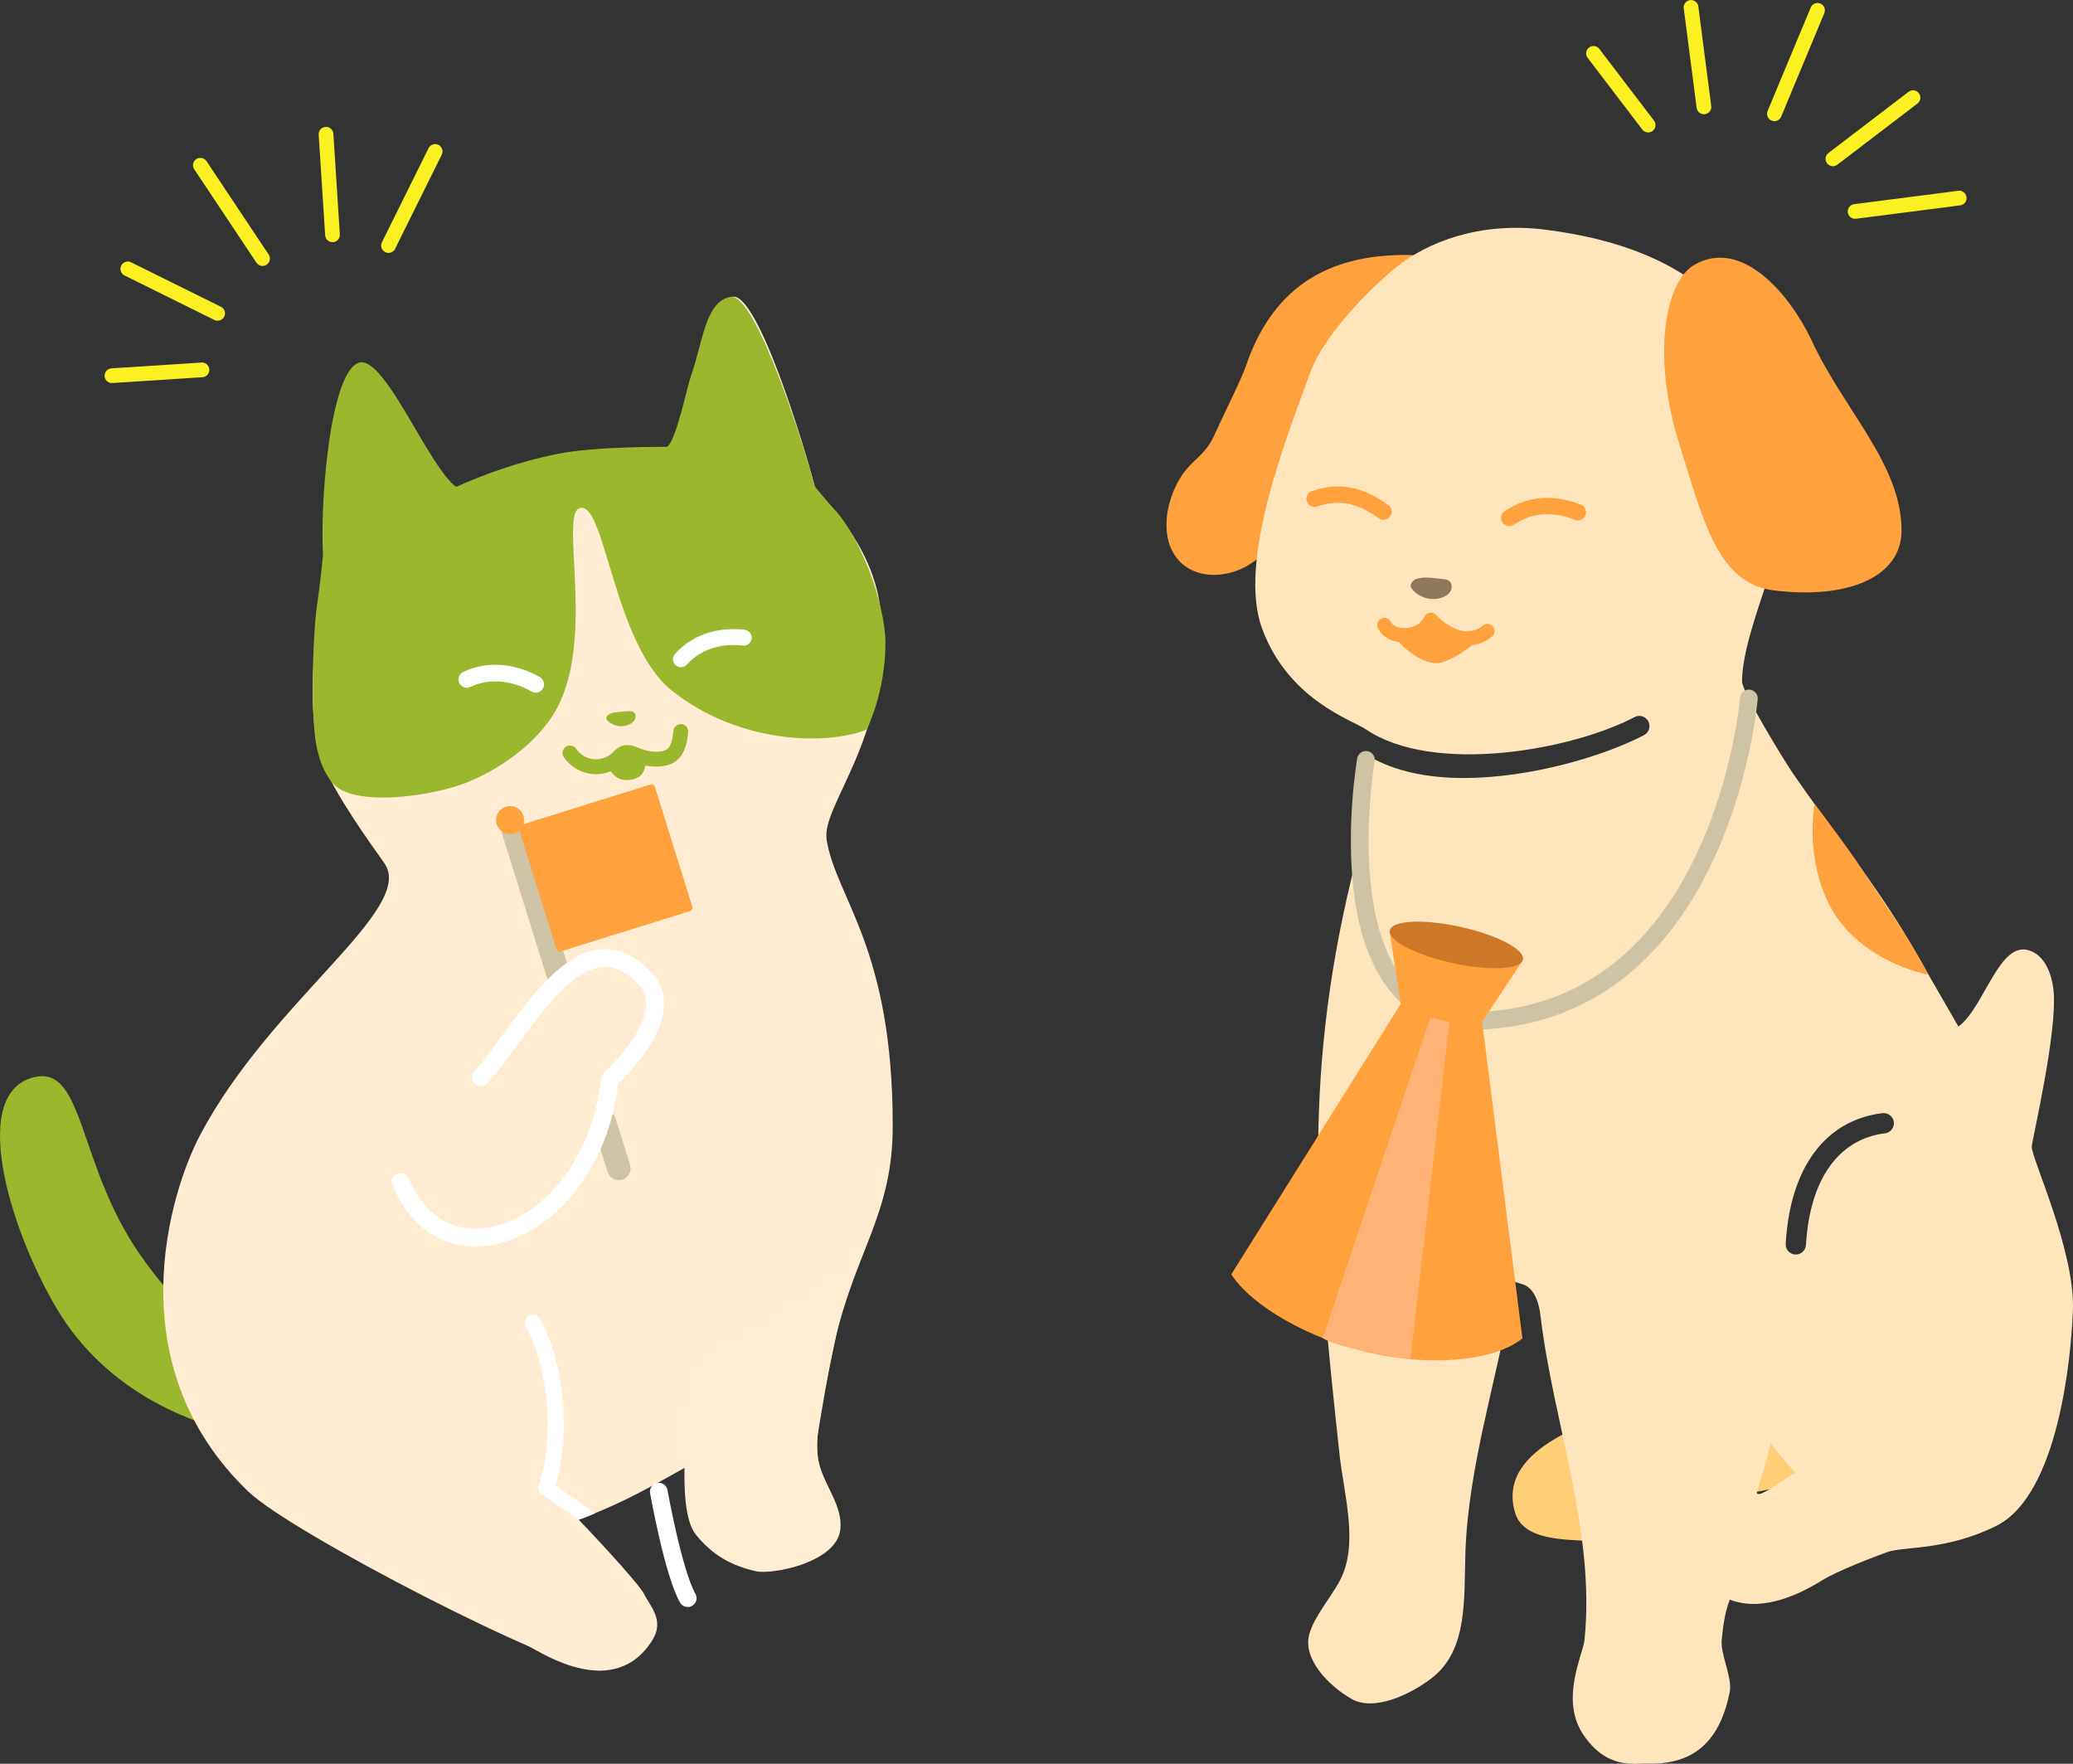 <?xml version="1.0" encoding="UTF-8"?><svg id="_レイヤー_2" xmlns="http://www.w3.org/2000/svg" viewBox="0 0 249.44 212.19"><rect x="0" y="0" width="249.44" height="212.19" fill="#333333" stroke="none"/><defs><style>.cls-1,.cls-2,.cls-3{fill:#ffa13d;}.cls-4{fill:#fff;}.cls-5{fill:#ffedd4;}.cls-6{fill:#ffecd2;}.cls-7{fill:#ffe5bc;}.cls-8{fill:#ffcf78;}.cls-9{fill:#9bb72e;}.cls-10{fill:#8e795e;}.cls-11{fill:#cc7827;}.cls-12{stroke-width:2px;}.cls-12,.cls-13,.cls-14,.cls-15,.cls-16,.cls-17,.cls-18,.cls-2,.cls-19,.cls-20{stroke-linecap:round;stroke-linejoin:round;}.cls-12,.cls-13,.cls-14,.cls-15,.cls-16,.cls-17,.cls-18,.cls-19,.cls-20{fill:none;}.cls-12,.cls-14,.cls-17{stroke:#fff;}.cls-13{stroke-width:.96px;}.cls-13,.cls-15,.cls-2{stroke:#ffa13d;}.cls-14{stroke-width:1.92px;}.cls-15{stroke-width:1.96px;}.cls-16{stroke:#9bb72e;stroke-width:1.79px;}.cls-17{stroke-width:2.13px;}.cls-18{stroke:#fbf021;stroke-width:1.77px;}.cls-2{stroke-width:.85px;}.cls-19{stroke-width:2.83px;}.cls-19,.cls-20{stroke:#cfc3a6;}.cls-20{stroke-width:2.13px;}.cls-3,.cls-21{fill-rule:evenodd;}.cls-21{fill:#ffb377;}</style></defs><g id="_デザイン"><g><g><g><line class="cls-18" x1="218.7" y1="1.24" x2="213.51" y2="13.69"/><line class="cls-18" x1="230.19" y1="11.75" x2="220.55" y2="19.11"/><line class="cls-18" x1="235.75" y1="23.83" x2="223.22" y2="25.44"/><line class="cls-18" x1="203.48" y1=".89" x2="205.03" y2="12.86"/><line class="cls-18" x1="191.74" y1="6.42" x2="198.32" y2="15.05"/></g><g><path class="cls-8" d="M195.25,169.26c-2.32,1.63-15.36,4.55-12.95,12.72,1.08,3.66,6.91,3.16,9.54,3.48,3,.36,6.07,.06,8.94-.87,.26-.08,.53-.18,.7-.38,.21-.24,.25-.58,.28-.89,.47-4.62,33.23-5.61,32.86-10.24-.04-.47-4.52-14.08-33.13-5-.56,.18-1.05-.46-1.64-.47-2.07-.02-4.6,1.65-4.6,1.65Z"/><path class="cls-1" d="M170.49,30.7c-10.29-.41-17.26,3.6-20.58,13.35-.56,1.64-2.97,6.44-3.66,8.03-1.39,3.18-3.02,3.03-4.62,6.1-1.6,3.08-1.99,7.32,.6,9.63,2.23,1.98,5.83,1.63,8.31-.02,2.48-1.65,2.04-1.74,3.52-4.33,5.72-10.02,12.73-20.52,16.27-31.5l.16-1.27Z"/><path class="cls-7" d="M244.48,137.91c.17-1.4,3.06-13.65,2.63-18.62-.05-.55-.39-4.1-2.92-4.94-3.65-1.22-5.42,6.89-8.54,9.15-3.77-6.54-2.08-3.61-5.85-10.14-3.75-6.5-9.83-14.14-14.07-20.33-.93-1.35-6.1-9.76-6.11-11.03-.02-6.5,6.47-18.5,5.79-24.96-1.9-18.11-11.21-27.1-29.48-29.41-8-1.01-14.27,1.59-17.86,4.47-3.52,2.83-8.83,8.4-10.38,12.64-2.94,8.03-8.78,22.8-5.84,30.84,3.16,8.64,10.88,11.06,12.5,12.16,8.1,5.5,24.7,2.54,32.34-1.47,.6-.32,1.34-.08,1.65,.52s.08,1.34-.52,1.65c-4.7,2.47-13.55,5.16-21.69,5.16-4.22,0-8.24-.75-11.39-2.61,.25,3.4-.83,9.3-2.1,14.59-6.05,25.02-4.23,43.7-1.47,69.3,.54,4.99,2.4,10.97,0,15.38-1.04,1.91-3,4.2-3.61,6.29-.88,3.03,2.33,6.28,5.08,7.85,2.75,1.56,7.2-.61,9.69-2.55,4.34-3.38,3.81-9.62,4-15.12,.35-10.18,3.72-20.59,5.39-30.1-1.79-.54-5.31-1.7-7.3-2.94-.57-.36-.75-1.11-.39-1.69,.36-.57,1.11-.75,1.69-.39,1.64,1.02,4.91,2.16,7.43,2.88,.4,.11,1.83,.6,2.21,3.77,1.57,13.13,6.63,25.89,5.3,39.05-.17,1.71-2.95,7.09-.21,11.28,2.86,4.38,6.32,3.53,7.79,3.58,5.8,.19,8.78-2.95,9.9-8.64,.33-1.68-1.14-4.51-.97-6.22,.18-1.78,.35-3.18,.97-4.86,4.11,1.59,8.74-.85,11.18-2.36,1.66-1.03,5.94-2.71,7.78-3.36,2.02-.72,7.07-.14,13.12-3.16,7.52-3.76,9.01-20.5,9.21-25.95,.26-7.22-5.09-18.47-4.95-19.69Zm-29.62,40.02c-.93,.58-3.68,2.58-3.44,1.5,.14-.63,1.42-4.28,1.63-5.84,0,0,1.58,2.15,3.04,3.64-.86,.34-.44,.2-1.23,.69Zm11.95-41.58c-5.59,.68-9.05,5.57-9.5,13.42-.04,.65-.58,1.16-1.22,1.16-.02,0-.05,0-.07,0-.68-.04-1.19-.62-1.15-1.29,.52-9.16,4.76-14.88,11.65-15.72,.67-.07,1.28,.4,1.36,1.07,.08,.67-.4,1.28-1.07,1.36Z"/><path class="cls-1" d="M176.59,77.7c-.06,0-.12,0-.19,0-1.73-.07-3.22-1.08-4.09-1.8-.62,.69-1.72,1.45-3.53,1.38-1.89-.08-2.78-1.16-3.01-1.79-.16-.45,.07-.95,.52-1.11,.44-.16,.93,.06,1.1,.49,.04,.08,.33,.63,1.46,.68,1.85,.08,2.46-1.17,2.52-1.32,.12-.27,.37-.47,.66-.51,.29-.05,.59,.05,.78,.27,.02,.02,1.72,1.89,3.65,1.97,1.13,.06,1.89-.64,1.92-.67,.35-.32,.89-.31,1.22,.03,.33,.34,.32,.88-.02,1.21-.05,.05-1.21,1.15-3,1.15Z"/><path class="cls-10" d="M170.34,69.69c1.06-.41,2.28-.11,3.41,0,.17,.02,.33,.03,.48,.11,.42,.2,.55,.78,.36,1.21s-.61,.71-1.04,.87c-1.24,.46-2.75,.06-3.6-.96-.1-.12-.19-.25-.21-.4-.05-.34,.36-.73,.6-.82Z"/><path class="cls-1" d="M167.73,76.33c.32,.89,2.82,3.38,5.06,3.46,1.58,.06,4.76-2.34,5.1-2.89-.28-.4-5.53-1.58-5.1-1.81,0,0-1.97,.85-2.62,.96"/><path class="cls-15" d="M158.18,60.01c3.24-1.15,5.87-.2,8.29,1.54"/><path class="cls-15" d="M181.6,62.31c2.75-1.84,5.6-1.73,8.26-.68"/><path class="cls-1" d="M203.91,31.84c-3.73,2.13-5.05,11.34-1.88,21.45,2.94,9.36,4.63,16.9,11.4,17.74,8.83,1.1,15.38-1.55,15.38-7.21,0-7.91-6.84-14.36-10.77-22.75-2.78-5.94-8.56-12.41-14.13-9.23Z"/></g><path class="cls-3" d="M218.35,96.73c-.73,4.4,.1,9.8,2.58,13.5,2.48,3.7,6.82,6.07,11.16,7.07-2.91-5.39-5.06-8.07-8-12.65-1.51-2.36-5.74-7.93-5.74-7.93Z"/><path class="cls-20" d="M164.36,91.42s-5.64,32.41,14.05,31.37c28.94-1.53,32.03-38.76,32.03-38.76"/><g><path class="cls-3" d="M183.2,161.02c-3.5,2.8-11.19,3.39-18.47,1.71s-14.15-5.64-16.57-9.42l20.39-32.53-1.36-8.87,8.05,1.77,8.05,1.77-4.95,7.48,4.85,38.08Z"/><ellipse class="cls-11" cx="175.24" cy="113.68" rx="2.23" ry="8.2" transform="translate(26.56 260.4) rotate(-77.59)"/><path class="cls-21" d="M172.11,122.45l-12.96,38.52s.77,.68,4.81,1.54c4.04,.86,5.75,1,5.75,1l4.7-40.56-2.3-.51Z"/></g></g><g><path class="cls-9" d="M39.31,161.08c-12.03-.43-15.57-.27-22.46-10.14-7.44-10.66-6.71-22.57-12.54-21.39-8.1,1.63-3.33,17.92,2.43,27.74,6.16,10.51,16.87,14.07,21.85,15.11"/><path class="cls-6" d="M99.47,101.01c-.69-4.13,7.78-12.39,6.52-27.21-.74-8.69-7.72-14.34-7.96-15.31-1.16-4.53-6.85-23.41-9.91-22.78s-3.27,5.48-4.75,9.6c-.43,1.21-1.76,7.76-2.85,8.44-1.06,.66-3.54,.85-4.79,.9-5.14,.21-13.96,1.73-19.25,4.5-3,1.56-8.65-13.73-12.34-15.21s-5.57,14.61-5.17,23.15c.16,3.32-3.16,17.48,.08,25.22,1.5,3.57,5.4,9,7.19,11.53,3.9,5.5-13.66,16.55-22.18,32.75-3.62,6.88-10.08,27.62,5.82,42.86,5.25,5.03,37.2,21.44,42.23,21.53,5.68,.1-8.52-16.08-4.86-17.31,9.63-3.22,13.75-6.72,23.27-11.43,2.39-1.18,4.64,12.03,6.1,9.85,.55-.82,2.26-13.64,3.75-20.36,2.47-11.13,7.05-15.58,7.05-26.25,0-21.53-6.76-27.26-7.96-34.46Z"/><path class="cls-5" d="M82.75,165.19c.38,4.32-1.68,16.2,1.02,19.49,1.96,2.39,4.16,3.66,7.17,4.35,1.95,.45,9.75-1.03,10.18-5.04,.3-2.79-1.85-5.15-2.54-7.86-.36-1.42-.24-2.91-.12-4.36,.27-3.14,3.31-15.63,3.57-18.77"/><path class="cls-9" d="M99.99,60.82c-.35-.34-1.97-2.32-1.97-2.32-1.16-4.53-7.1-23.41-10.16-22.78-3.05,.63-3.27,5.48-4.75,9.6-.43,1.21-1.76,7.76-2.85,8.44,0,0-8.63-.09-13.31,.87-4.54,.93-8.64,2.41-12.06,3.95-3.14-2.34-7.71-13.63-10.86-14.89-3.82-1.53-5.57,14.61-5.17,23.15,0,0-.28,3.04-.72,6.04-.53,3.57-.81,13.9,.02,17.24,.38,1.56,.74,2.55,1.66,3.86,2.39,3.38,12.53,1.72,16.36,.16,3.83-1.56,7.73-4.28,10.08-7.69,5.97-8.64,.69-25.2,3.69-25.36,2.94-.15,4,16.54,10.93,22.03,8.05,6.38,18.61,6.59,23.41,4.65,0,0,2.28-4.51,2.25-10.48-.02-4.73-3.12-13.14-6.58-16.47Z"/><path class="cls-9" d="M73.33,85.84c.79-.17,1.6-.26,2.42-.28,.12,0,.24,0,.35,.04,.31,.11,.45,.51,.35,.83s-.37,.55-.67,.7c-.84,.43-1.95,.26-2.63-.39-.08-.07-.15-.16-.18-.26-.06-.23,.14-.47,.37-.54s.48,0,.72,.05"/><path class="cls-16" d="M68.58,90.59c.62,.91,1.66,1.53,2.75,1.64,1.1,.11,2.24-.29,3.03-1.06,.21-.2,.4-.43,.66-.55,.57-.26,1.21,.07,1.79,.3,.75,.3,1.56,.44,2.36,.41,.57-.02,1.16-.14,1.62-.48,.84-.63,1.02-1.79,1.13-2.84"/><path class="cls-9" d="M73.09,92.27c.54,.7,1.21,2.02,3.24,1.44,1.43-.41,1.32-1.86,1.46-2.45-.37-.28-2.63-.54-2.31-.87,0,0-1.52,1.34-2.06,1.63"/><path class="cls-12" d="M56.17,81.74c2.84-1.34,5.94-.77,8.29,.59"/><path class="cls-14" d="M81.94,79.31c2.01-2.25,4.96-2.91,7.55-2.59"/><g><line class="cls-18" x1="24.11" y1="19.88" x2="31.59" y2="31.11"/><line class="cls-18" x1="39.23" y1="16.15" x2="40.01" y2="28.25"/><line class="cls-18" x1="52.36" y1="18.22" x2="46.75" y2="29.54"/><line class="cls-18" x1="15.38" y1="32.35" x2="26.19" y2="37.7"/><line class="cls-18" x1="13.47" y1="45.2" x2="24.3" y2="44.5"/></g><path class="cls-6" d="M69.05,182.26c.71,.64,7.83,8.19,8.48,9.56,.65,1.37,2.49,3.1,.96,5.52-4.56,7.24-13.14,1.63-14.88,.7-7.16-3.81-17.94-10.46-27.43-21.26"/><path class="cls-6" d="M57.51,181.81c.26,.24,.62,.3,.96,.36,3.58,.61,7.17,1.23,10.75,1.84"/><path class="cls-4" d="M69.64,182.84l-4.55-3.12c-.29-.26-.4-.67-.27-1.04,1.91-5.46,1.2-14.19-1.55-19.08-.26-.47-.1-1.06,.37-1.32,.46-.26,1.06-.1,1.32,.37,2.93,5.21,3.73,14.04,1.89,20.05l4.75,3.38c-.54,.23-1.96,.77-1.96,.77Z"/><path class="cls-17" d="M82.75,192.27c-1.74-3.06-3.48-12.81-3.48-12.81"/><g><g><line class="cls-19" x1="72.73" y1="135.01" x2="74.46" y2="140.56"/><line class="cls-19" x1="61.51" y1="99.08" x2="67.11" y2="117.02"/><g><circle class="cls-13" cx="61.38" cy="98.66" r="1.21"/><circle class="cls-1" cx="61.38" cy="98.66" r="1.21"/></g></g><rect class="cls-2" x="64.74" y="96.87" width="16.28" height="15.1" transform="translate(-27.8 26.45) rotate(-17.33)"/></g><path class="cls-17" d="M57.86,129.62c5.43-6.18,12.24-20.19,19.91-11.71,3.99,4.41-4.39,11.95-4.39,11.95-1.91,18.08-19.75,25.52-25.16,12.34"/></g></g></g></svg>